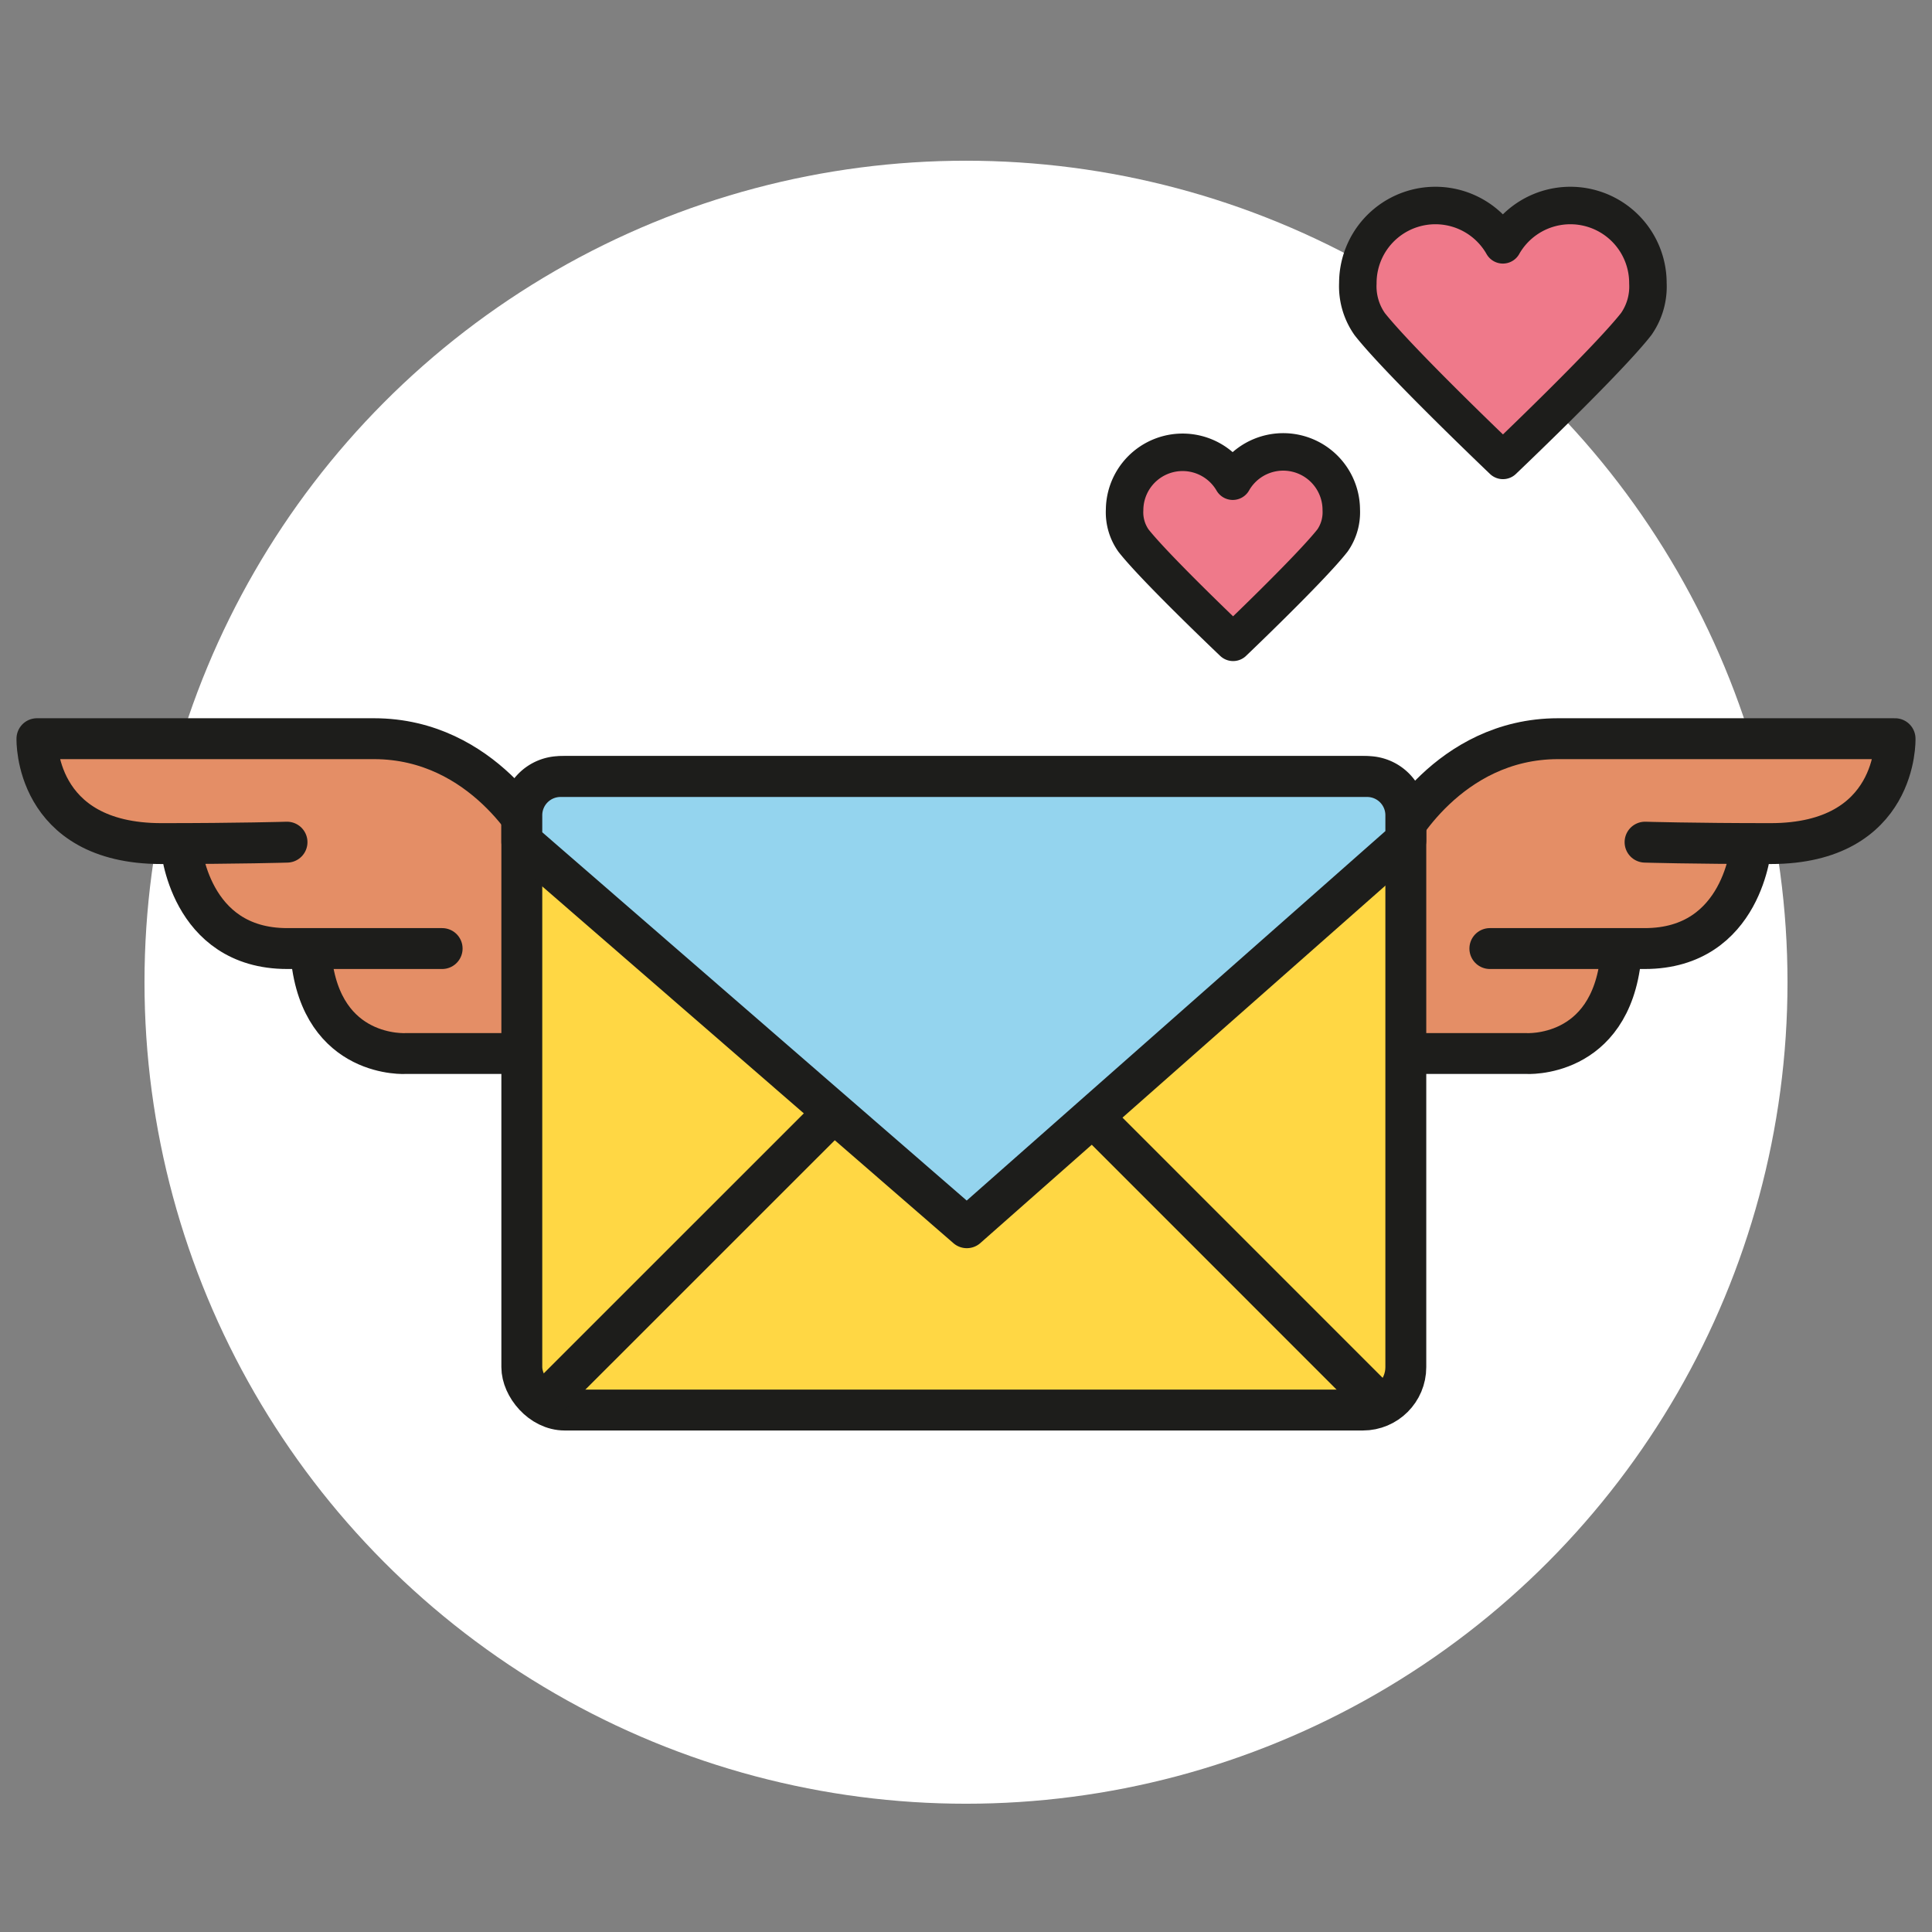 <svg xmlns="http://www.w3.org/2000/svg" viewBox="0 0 283.46 283.46"><rect x="0" y="0" width="283.46" height="283.46" fill="#808080" stroke="none"/><defs><style>.a{fill:#fff;}.b{fill:#e48e66;}.c,.e{fill:none;}.c,.e,.f,.g{stroke:#1d1d1b;}.c,.f,.g{stroke-linecap:round;stroke-linejoin:round;}.c,.e,.g{stroke-width:6px;}.d{fill:#ffd744;}.e{stroke-miterlimit:10;}.f{fill:#ef798a;stroke-width:5.5px;}.g{fill:#94d4ee;}</style></defs><circle class="a" cx="141.73" cy="144.11" r="120.53"/><path class="b" d="M222.08,154.57H206.44V129.39a10.57,10.57,0,0,0-1.76-5.85,27.73,27.73,0,0,1,24.71-15.16H278a15.39,15.39,0,0,1-15.4,15.4h-5.92a15.39,15.39,0,0,1-15.4,15.39h-3.84A15.41,15.41,0,0,1,222.08,154.57Z"/><path class="c" d="M241.36,123.56s6.9.21,18.41.21c18.77,0,18.27-15.39,18.27-15.39H228.59c-16.19,0-23.86,14.9-23.86,14.9v31.4s1.46-.11,1.71-.11h17.45s12.37.83,13.91-14.1"/><path class="c" d="M256.92,124.07s-1.12,15.1-15.6,15.1H218.59"/><path class="b" d="M46,139.17H42.14a15.39,15.39,0,0,1-15.4-15.39H20.82a15.4,15.4,0,0,1-15.4-15.4H54.07a27.73,27.73,0,0,1,24.72,15.16A10.49,10.49,0,0,0,77,129.39v25.18H61.39A15.39,15.39,0,0,1,46,139.17Z"/><path class="c" d="M42.11,123.56s-6.91.21-18.42.21c-18.77,0-18.27-15.39-18.27-15.39H54.87c16.19,0,23.87,14.9,23.87,14.9v31.4s-1.47-.11-1.71-.11H59.57s-12.37.83-13.9-14.1"/><path class="c" d="M26.55,124.07s1.12,15.1,15.59,15.1H64.87"/><rect class="d" x="76.56" y="113.93" width="129.7" height="92.95" rx="6.3"/><rect class="e" x="76.56" y="113.93" width="129.7" height="92.95" rx="6.3"/><line class="c" x1="160.31" y1="163.84" x2="202.52" y2="206.06"/><line class="c" x1="121.14" y1="164.39" x2="80.42" y2="205.1"/><path class="f" d="M240.06,47.55a9.61,9.61,0,0,0,1.72-6,11.38,11.38,0,0,0-21.28-5.63,11.38,11.38,0,0,0-21.28,5.63,9.65,9.65,0,0,0,1.74,6c4.32,5.49,19.55,20,19.55,20S235.75,53.05,240.06,47.55Z"/><path class="f" d="M195.51,79.29a7.23,7.23,0,0,0,1.28-4.48,8.52,8.52,0,0,0-15.92-4.21A8.51,8.51,0,0,0,165,74.81a7.18,7.18,0,0,0,1.3,4.5c3.23,4.11,14.62,14.93,14.62,14.93S192.28,83.41,195.51,79.29Z"/><path class="g" d="M206.26,123.29V119.6a5.68,5.68,0,0,0-5.67-5.67H82.23a5.68,5.68,0,0,0-5.67,5.67v3.88l65.29,56.65Z"/></svg>